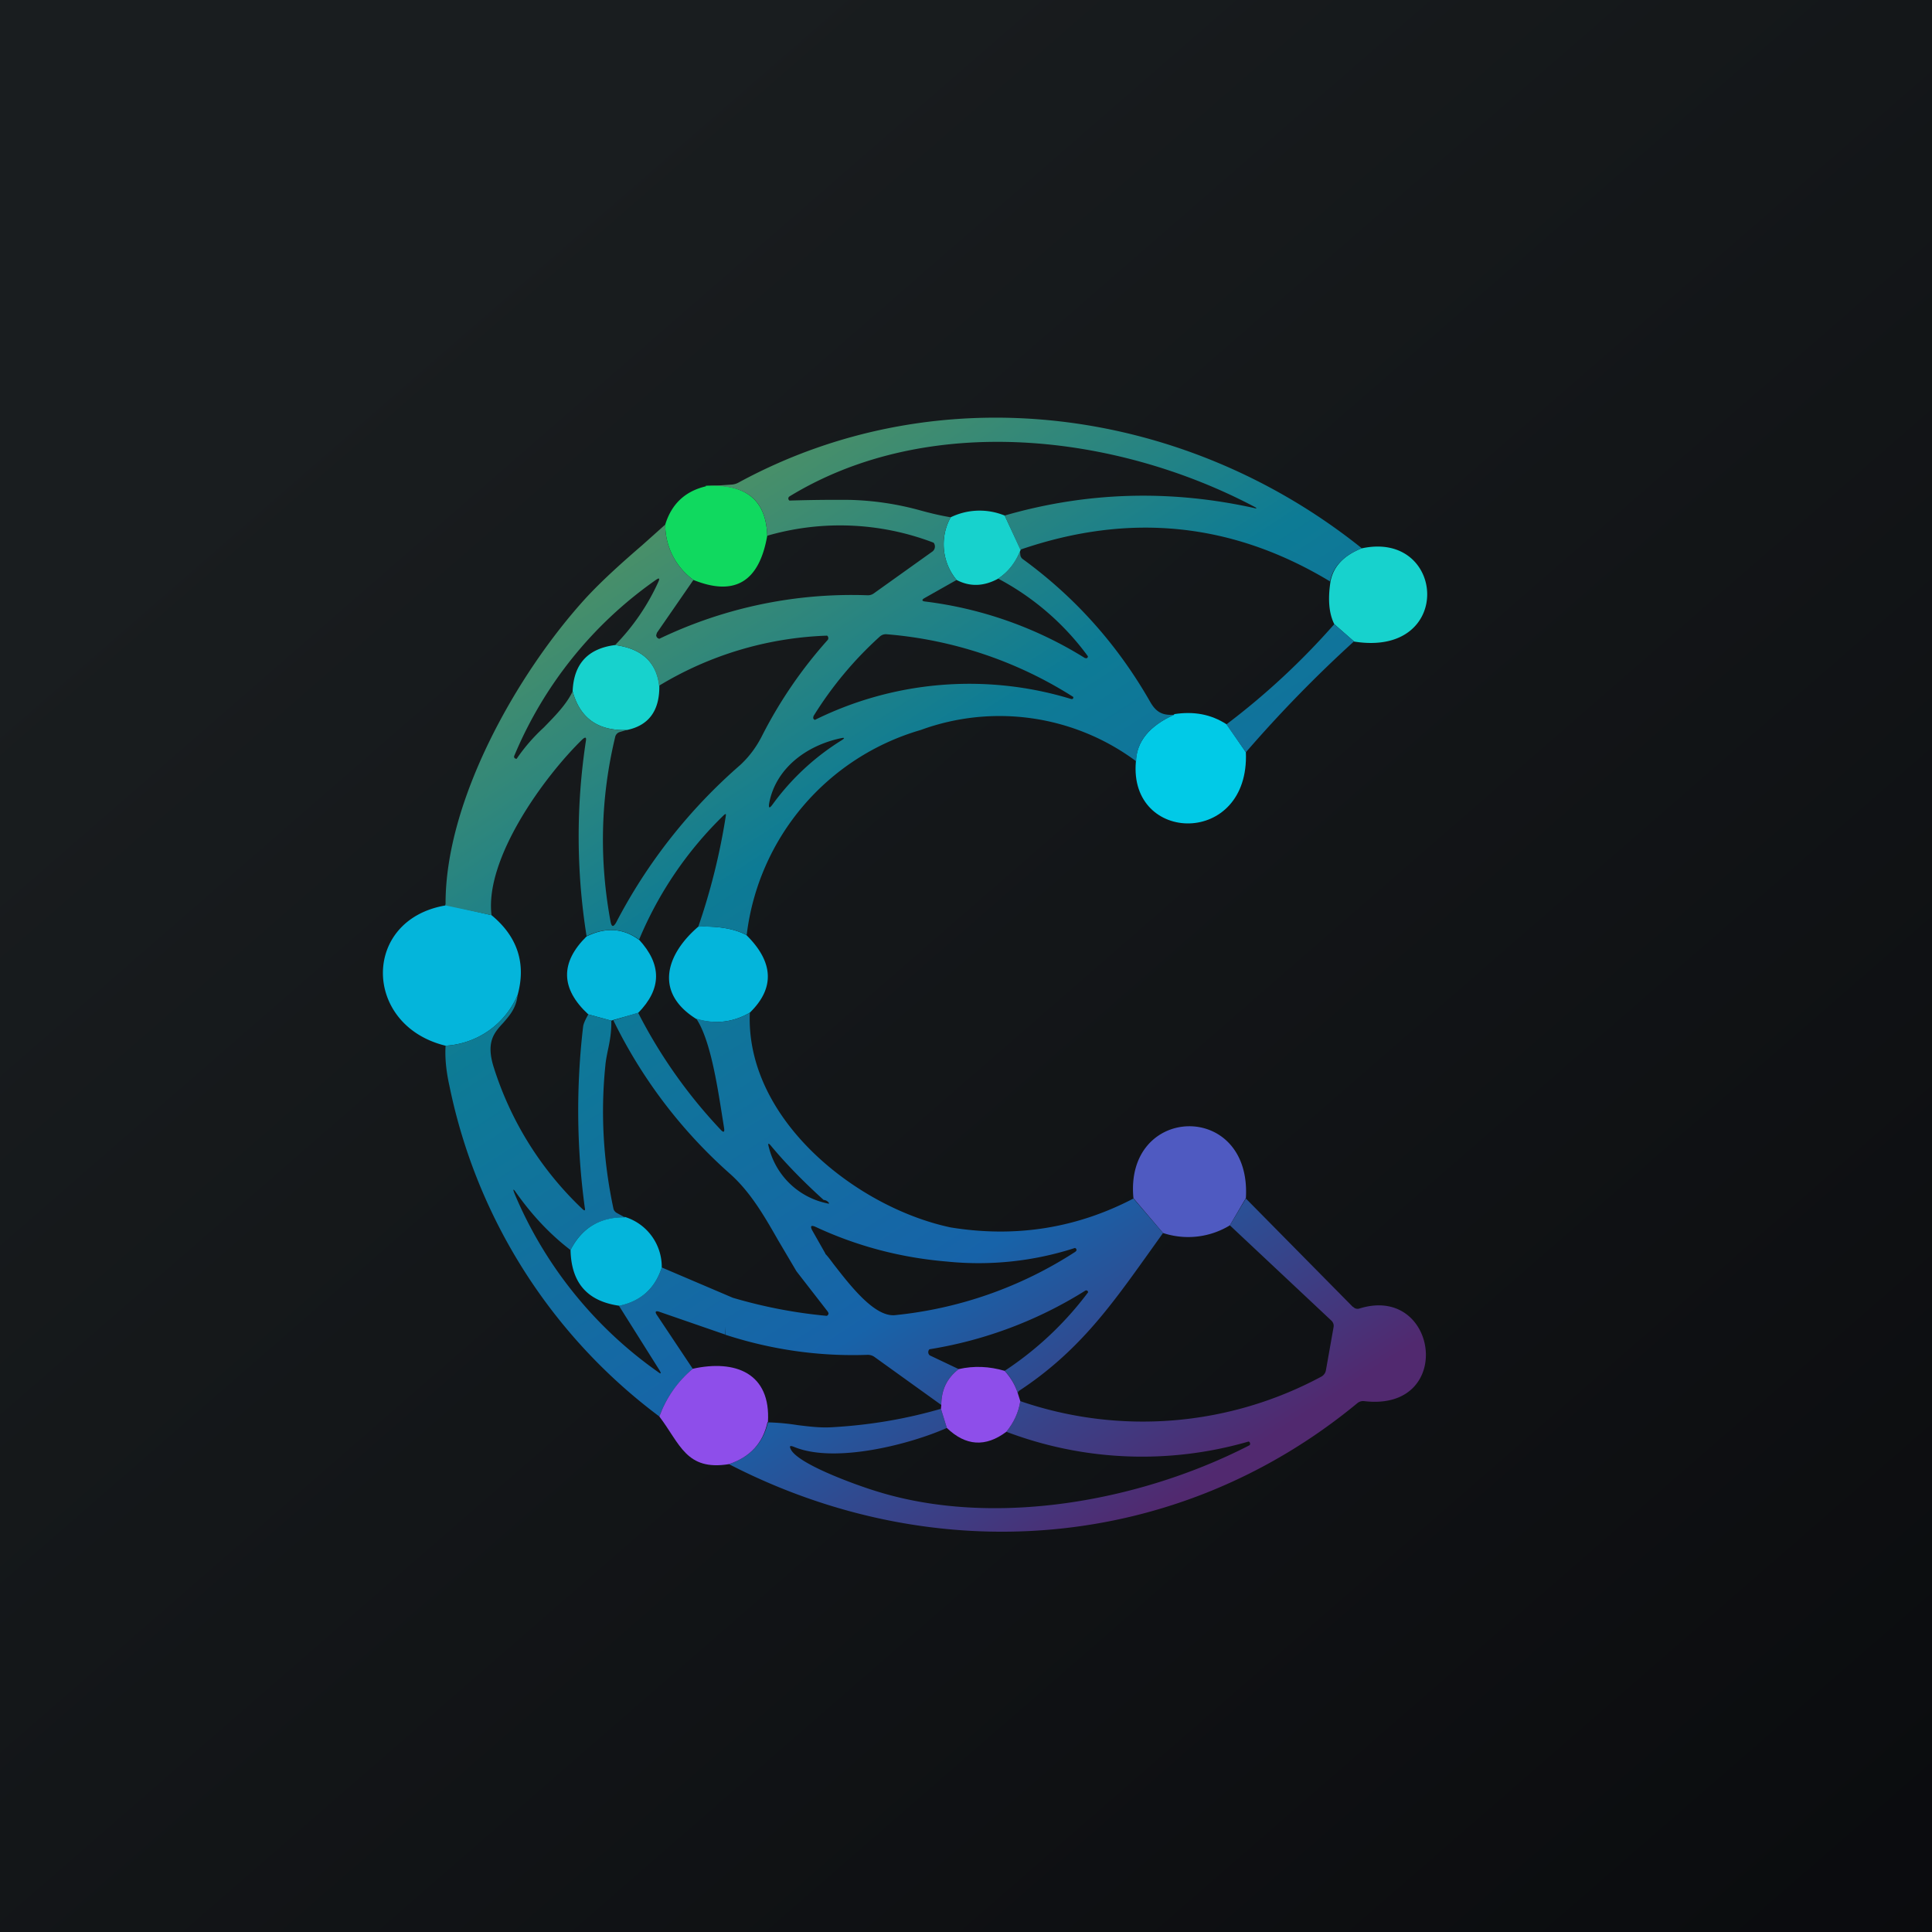 <svg xmlns="http://www.w3.org/2000/svg" viewBox="0 0 55.5 55.5"><path fill="url(#b)" d="M0 0h55.5v55.5H0Z"/><path fill="#10D95F" d="M20.27 13.955c1.16-.065 1.74.415 1.77 1.435-.23 1.32-.93 1.75-2.12 1.27a1.96 1.96 0 0 1-.81-1.59c.18-.59.57-.96 1.17-1.1Z"/><path fill="#17D2CD" d="m28.85 14.785.47 1.005a1.64 1.64 0 0 1-.64.83c-.42.23-.82.24-1.2.04a1.6 1.6 0 0 1-.17-1.8 1.9 1.9 0 0 1 1.55-.05Zm10.28.965c2.41-.51 2.65 3.14-.23 2.68l-.57-.5c-.15-.3-.19-.7-.11-1.22.08-.44.39-.76.9-.96Zm-21.46 2.78c.77.1 1.19.5 1.27 1.17.01.71-.3 1.14-.93 1.27-.83.03-1.35-.34-1.56-1.11.03-.79.44-1.23 1.22-1.33Z"/><path fill="#01CAE7" d="M33.73 20.515c.55-.085 1.05-.005 1.51.295l.55.8c.11 2.72-3.37 2.64-3.16.27.02-.58.39-1.03 1.1-1.35Z"/><path fill="#04B5DB" d="m12.79 25.985 1.33.305c.74.61 1 1.38.75 2.29a2.4 2.4 0 0 1-2.07 1.46c-2.38-.58-2.42-3.62 0-4.03Zm7.27.635c.58-.02 1.04.06 1.38.24.79.78.82 1.53.1 2.23-.48.28-1 .34-1.54.18-1.23-.77-.85-1.87.06-2.65Z"/><path fill="#04B5DB" d="M18.35 26.985c.67.725.66 1.425-.02 2.115l-.71.2-.06.02-.66-.18c-.8-.74-.81-1.49-.05-2.24.55-.27 1.05-.24 1.51.1Z"/><path fill="#4F5AC1" d="m35.79 34.415-.46.785a2.3 2.3 0 0 1-1.92.22l-.85-1c-.26-2.7 3.4-2.81 3.23 0Z"/><path fill="url(#a)" fill-rule="evenodd" d="M38.21 16.685c.09-.415.4-.735.91-.935-5.05-4.05-12.1-5.04-17.9-1.89a.47.47 0 0 1-.2.06l-.71.05c1.13-.07 1.7.4 1.73 1.42a7.52 7.52 0 0 1 4.78.2.18.18 0 0 1-.03.25l-1.68 1.2a.29.29 0 0 1-.19.06 12.76 12.76 0 0 0-5.98 1.25.11.11 0 0 1-.09-.1l.02-.07 1.05-1.52a1.96 1.96 0 0 1-.81-1.59l-.66.59c-.58.5-1.16 1.02-1.63 1.53-1.95 2.14-4.05 5.82-4.02 8.82l1.32.28c-.2-1.62 1.5-3.97 2.61-5.05.09-.08.12-.06.1.05a18.2 18.2 0 0 0 .02 5.6c.55-.26 1.05-.23 1.51.1a10.73 10.73 0 0 1 2.44-3.58c.05-.04.06-.03.05.03a18.54 18.54 0 0 1-.79 3.18c.58-.02 1.04.06 1.39.24a7 7 0 0 1 5-5.89 6.58 6.58 0 0 1 6.19.9c.01-.57.38-1.02 1.1-1.34-.34.03-.53-.07-.7-.37-.93-1.63-2.15-3-3.66-4.1a.17.17 0 0 1-.07-.13l-.01-.09c-.16.36-.37.62-.63.78a7.58 7.58 0 0 1 2.58 2.23.05.05 0 0 1-.05.06l-.04-.01a11.28 11.28 0 0 0-4.58-1.62c-.1-.01-.11-.05-.02-.1l.92-.52a1.6 1.6 0 0 1-.17-1.8c-.3-.05-.59-.12-.88-.2a8.36 8.36 0 0 0-2.02-.3 43.05 43.05 0 0 0-1.73.02.07.07 0 0 1 0-.12c3.98-2.43 9.37-1.8 13.34.29.1.05.1.07-.01.04-2.41-.53-4.8-.46-7.15.22l.45.98c3.14-1.08 6.1-.78 8.91.92Zm-20.2 4.285c-.83.03-1.35-.34-1.56-1.11-.18.38-.5.7-.83 1.04a5.17 5.17 0 0 0-.78.9l-.04-.01a.06.06 0 0 1-.03-.07 11.63 11.63 0 0 1 4.07-5.06c.1-.07.12-.05.07.06a6.33 6.33 0 0 1-1.24 1.81c.77.1 1.19.5 1.26 1.17a9.96 9.96 0 0 1 4.83-1.44.09.09 0 0 1 .02.12 12.9 12.9 0 0 0-1.88 2.74c-.17.34-.38.62-.64.86a15.43 15.43 0 0 0-3.56 4.52c-.08.14-.13.13-.16-.02-.33-1.78-.29-3.55.13-5.3a.19.19 0 0 1 .13-.15l.2-.06Zm7.46-2.75a11.75 11.75 0 0 1 5.36 1.8.05.05 0 0 1-.02.06h-.04a10.01 10.01 0 0 0-7.36.6.07.07 0 0 1-.05-.06l.01-.05a10.6 10.6 0 0 1 1.9-2.28.26.26 0 0 1 .2-.07Zm-3.37 4.83c.2-.99 1.07-1.63 2.04-1.84.13-.03.14-.01.03.06a7.05 7.05 0 0 0-1.97 1.83c-.1.14-.13.12-.1-.05Zm16.8-4.62-.57-.5a20.9 20.9 0 0 1-3.1 2.88l.56.8c.97-1.12 2-2.18 3.1-3.18ZM14.87 28.58c-.04.38-.23.59-.41.8-.27.29-.51.56-.27 1.3a9.56 9.56 0 0 0 2.54 4.05c.06.06.09.05.07-.03a20.7 20.7 0 0 1-.05-5.2c.01-.09.06-.2.15-.36l.66.18c.01.3-.04.59-.1.86-.03.15-.06.3-.07.43-.14 1.37-.06 2.74.23 4.1.01.06.05.11.11.14l.22.12c-.72 0-1.24.3-1.56.94-.6-.46-1.1-1-1.55-1.63-.1-.15-.12-.14-.05.03a11.9 11.9 0 0 0 4.11 5.1c.09.07.1.05.05-.04l-1.17-1.86c.63-.13 1.04-.5 1.23-1.1l2.04.87a14.08 14.08 0 0 0 2.7.52.08.08 0 0 0 .05-.08l-.02-.04-.9-1.16-.52-.88c-.4-.7-.8-1.4-1.4-1.93a14.2 14.2 0 0 1-3.34-4.4l.71-.22a14.47 14.47 0 0 0 2.37 3.36c.09.1.12.07.1-.05l-.07-.44c-.14-.88-.34-2.12-.73-2.7.55.17 1.06.11 1.54-.17-.13 3.07 3.07 5.6 5.77 6.17 1.85.3 3.6.03 5.25-.83l.85.99-.5.7c-1.03 1.44-1.97 2.74-3.63 3.83a.09.09 0 0 0-.04.08 1.6 1.6 0 0 0-.38-.65 9.54 9.54 0 0 0 2.4-2.26l-.02-.04a.06.06 0 0 0-.07 0 12 12 0 0 1-4.47 1.68.12.12 0 0 0-.02.14c.01.02.03.04.06.05l.8.38c-.34.26-.5.6-.5 1.03l-1.92-1.38a.33.33 0 0 0-.2-.06c-1.4.05-2.77-.15-4.09-.58l.01-.23v.23l-1.88-.65c-.13-.05-.16-.01-.08.1l1.02 1.53c-.44.38-.76.83-.96 1.37a15.8 15.8 0 0 1-6.03-9.5c-.1-.45-.13-.83-.11-1.15a2.4 2.4 0 0 0 2.07-1.46Zm6.04 9.33Zm2.8-1.9-.38-.67c-.06-.12-.03-.15.09-.1 1.2.56 2.46.89 3.78 1a8.99 8.99 0 0 0 3.68-.39.06.06 0 0 1 .04.08l-.03.03a11.64 11.64 0 0 1-5.18 1.82c-.59.06-1.3-.87-1.76-1.46-.09-.12-.17-.23-.24-.3Zm-1.55-3.08c.46.55.97 1.06 1.5 1.54a.2.2 0 0 1 .13.06c.04.04.03.06-.02.04a2.18 2.18 0 0 1-1.68-1.6c-.04-.14-.02-.15.07-.04Zm16.7 4.61-3.07-3.11-.46.77 2.93 2.75c.04.05.06.1.05.17l-.22 1.24a.26.26 0 0 1-.14.19 10.83 10.83 0 0 1-8.64.7c-.05.33-.19.62-.4.88a10.99 10.99 0 0 0 6.96.28.07.07 0 0 1 .04.08c0 .02-.02.03-.04.04-3.12 1.6-7.33 2.37-10.72 1.3-.46-.14-2.2-.75-2.43-1.19-.05-.1-.03-.12.08-.08 1.18.5 3.37-.08 4.4-.54l-.17-.55c-1.03.3-2.07.47-3.13.53-.33.02-.65-.02-.98-.06a6.43 6.43 0 0 0-.86-.08c-.14.6-.52 1-1.12 1.2 5.93 3.06 12.88 2.52 18.05-1.75a.26.26 0 0 1 .2-.06c2.62.31 2.13-3.37-.14-2.66a.17.17 0 0 1-.18-.05Z"/><path fill="#04B5DB" d="M17.94 34.955a1.5 1.5 0 0 1 1.07 1.455c-.19.6-.6.97-1.22 1.1-.92-.13-1.38-.66-1.4-1.6.32-.63.84-.95 1.56-.94Z"/><path fill="#8E4EEA" d="M22.05 40.845c-.13.615-.51 1.015-1.11 1.215-1.23.2-1.4-.58-2-1.37.2-.54.52-1 .96-1.37 1.22-.27 2.25.12 2.16 1.54Zm6.81-1.465c.18.2.3.4.38.65l.07.22c-.05.33-.19.62-.4.88-.6.45-1.17.41-1.71-.11l-.17-.55.01-.1c0-.44.16-.78.5-1.04.44-.1.88-.08 1.32.05Z"/><defs><linearGradient id="b" x1="10.42" x2="68.15" y1="9.71" y2="76.02" gradientUnits="userSpaceOnUse"><stop offset="0" stop-color="#191D1F"/><stop offset="1" stop-color="#050508"/></linearGradient><linearGradient id="a" x1="17.47" x2="34.87" y1="15.85" y2="42.72" gradientUnits="userSpaceOnUse"><stop offset="0" stop-color="#4B9067"/><stop offset=".31" stop-color="#0D7B95"/><stop offset=".71" stop-color="#1763A9"/><stop offset=".99" stop-color="#51296F"/></linearGradient></defs></svg>